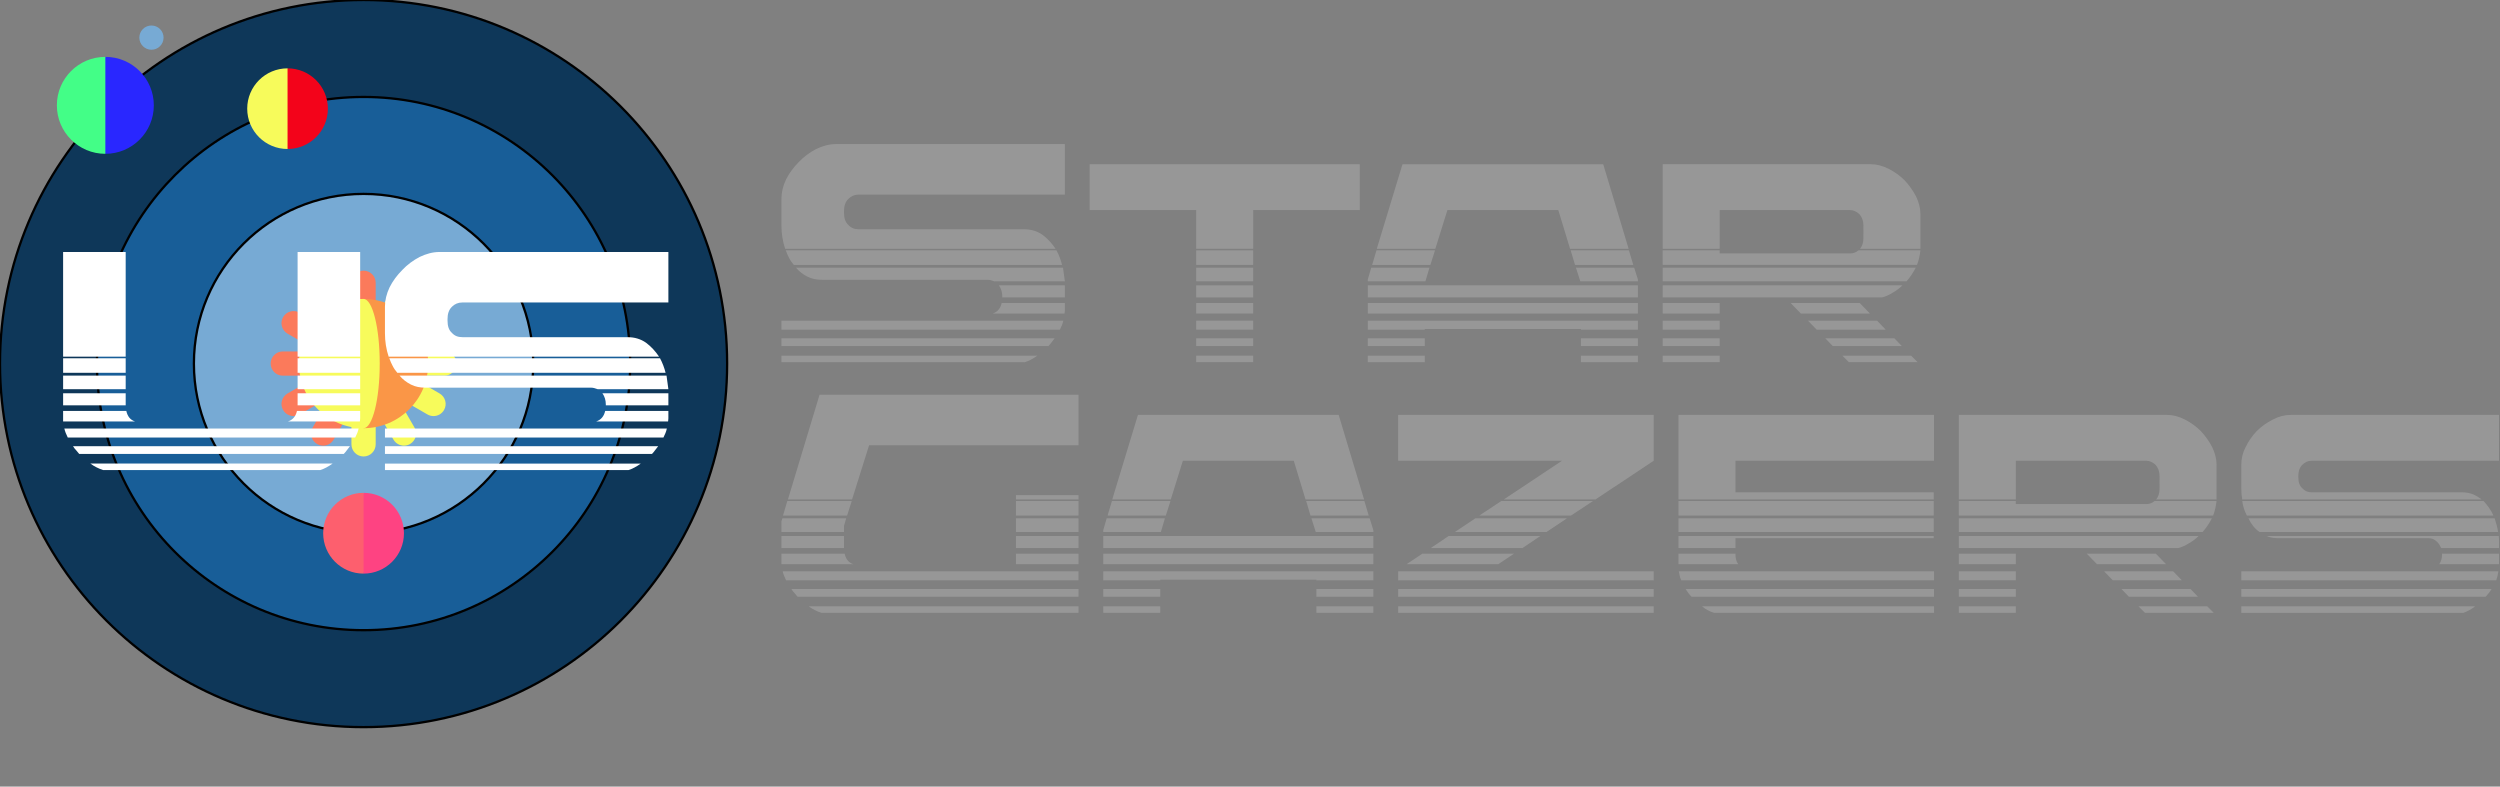 <svg id="ussg-logo" viewBox="0 0 410 129" xmlns="http://www.w3.org/2000/svg" xmlns:svg="http://www.w3.org/2000/svg">
    <rect x="0" y="0" width="410" height="129" fill="#808080" stroke="none"/>
    <g id="solarsystem" transform="scale(0.265)">
        <circle style="fill:#0e3759;stroke-width:1.428;stroke:#000000;stroke-opacity:1" cx="225" cy="225" r="225" />
        <circle style="fill:#185e98;stroke-width:1.428;stroke:#000000;stroke-opacity:1" cx="225" cy="225" r="165" />
        <circle style="mix-blend-mode:multiply;fill:#77aad4;stroke-width:1.428;stroke:#000000;stroke-opacity:1" cx="225" cy="225" r="105" />
        <circle class="moon" style="fill:#77aad4" cx="93.728" cy="23.281" r="7.5" />
    </g>
    <g id="planets">
        <path class="sunrays1" style="fill:#fb7a5b" d="m 225,167.5 c -4.142,0 -7.5,3.358 -7.5,7.5 v 22.01 l -11.005,-19.061 c -2.071,-3.588 -6.658,-4.816 -10.245,-2.745 -3.587,2.071 -4.816,6.658 -2.745,10.245 l 11.005,19.061 -19.061,-11.005 c -3.587,-2.072 -8.174,-0.843 -10.245,2.745 -2.071,3.587 -0.842,8.174 2.745,10.245 L 197.01,217.5 H 175 c -4.142,0 -7.5,3.358 -7.5,7.5 0,4.142 3.358,7.5 7.5,7.5 h 22.01 l -19.061,11.005 c -3.587,2.071 -4.816,6.658 -2.745,10.245 1.389,2.406 3.91,3.751 6.502,3.751 1.272,0 2.562,-0.324 3.743,-1.006 l 19.061,-11.005 -11.005,19.061 c -2.071,3.587 -0.842,8.174 2.745,10.245 1.181,0.682 2.471,1.006 3.743,1.006 2.592,0 5.113,-1.345 6.502,-3.751 l 25,-43.301 1.005,-3.75 v -50 c 0,-4.142 -3.358,-7.5 -7.5,-7.5 z" transform="scale(0.265)" />
        <path class="sunrays2" style="fill:#f7fb5b" d="m 282.5,225 c 0,-4.142 -3.358,-7.5 -7.5,-7.5 h -22.01 l 19.061,-11.005 c 3.587,-2.071 4.816,-6.658 2.745,-10.245 -2.071,-3.588 -6.658,-4.816 -10.245,-2.745 l -19.061,11.005 11.005,-19.061 c 2.071,-3.587 0.842,-8.174 -2.745,-10.245 -3.587,-2.072 -8.174,-0.842 -10.245,2.745 l -25,43.301 -1.005,3.75 v 50 c 0,4.142 3.358,7.5 7.5,7.5 4.142,0 7.5,-3.358 7.5,-7.5 v -22.01 l 11.005,19.061 c 1.389,2.406 3.91,3.751 6.502,3.751 1.272,0 2.562,-0.324 3.743,-1.006 3.587,-2.071 4.816,-6.658 2.745,-10.245 l -11.005,-19.061 19.061,11.005 c 1.181,0.682 2.471,1.006 3.743,1.006 2.592,0 5.113,-1.345 6.502,-3.751 2.071,-3.587 0.842,-8.174 -2.745,-10.245 L 252.99,232.5 H 275 c 4.142,0 7.5,-3.358 7.5,-7.5 z" transform="scale(0.265)" />
        <path class="sun1" style="fill:#fa9647" d="m 225,185 v 80 c 22.091,0 40,-17.909 40,-40 0,-22.091 -17.909,-40 -40,-40 z" transform="scale(0.265)" />
        <path class="sun2" style="fill:#f7fb5b" d="m 235,225 c 0,-22.091 -4.477,-40 -10,-40 -22.091,0 -40,17.909 -40,40 0,22.091 17.909,40 40,40 5.523,0 10,-17.909 10,-40 z" transform="scale(0.265)" />
        <path class="earth1" style="fill:#2927ff" d="m 65.194,35.194 -10,30 10,30 c 16.569,0 30,-13.432 30,-30 0,-16.568 -13.432,-30 -30,-30 z" transform="scale(0.265)" />
        <path class="earth2" style="fill:#43fe87" d="m 35.194,65.194 c 0,16.568 13.431,30 30,30 v -60 c -16.569,0 -30,13.431 -30,30 z" transform="scale(0.265)" />
        <path class="venus1" style="fill:#f3031a" d="m 47.157,11.207 -2.646,6.615 2.646,6.615 c 3.653,0 6.615,-2.961 6.615,-6.615 0,-3.653 -2.961,-6.615 -6.615,-6.615 z" />
        <path class="venus2" style="fill:#f7fb5b" d="m 40.543,17.821 c 0,3.653 2.961,6.615 6.615,6.615 V 11.207 c -3.653,0 -6.615,2.961 -6.615,6.615 z" />
        <path class="mercury1" style="fill:#fe4382" d="m 225,305 -10,25 10,25 c 13.807,0 25,-11.193 25,-25 0,-13.807 -11.193,-25 -25,-25 z" transform="scale(0.265)" />
        <path class="mercury2" style="fill:#fd5f6e" d="m 200,330 c 0,13.807 11.193,25 25,25 v -50 c -13.807,0 -25,11.193 -25,25 z" transform="scale(0.265)" />
    </g>
    <g id="logotext" transform="translate(148.55,-20.472)">
        <g class="us">
            <path style="fill:#fff;" class="s" d="m -45.591,75.77 c 1.118,0 2.134,0.305 2.997,0.914 0.813,0.61 1.524,1.372 2.134,2.286 h -44.348 c -0.406,-1.219 -0.61,-2.489 -0.61,-3.861 v -4.369 c 0,-1.016 0.254,-2.083 0.762,-3.15 0.508,-1.016 1.219,-1.981 2.083,-2.845 0.813,-0.864 1.778,-1.575 2.845,-2.134 1.067,-0.508 2.134,-0.813 3.251,-0.813 h 37.541 v 8.28 h -33.782 c -0.711,0 -1.27,0.254 -1.727,0.711 -0.508,0.508 -0.711,1.168 -0.711,2.032 v 0.203 c 0,0.914 0.203,1.575 0.711,2.032 0.457,0.508 1.016,0.711 1.727,0.711 z m 5.283,3.454 c 0.406,0.762 0.711,1.575 0.914,2.388 h -43.993 c -0.305,-0.356 -0.559,-0.711 -0.762,-1.118 -0.203,-0.406 -0.406,-0.813 -0.559,-1.27 z m 1.067,2.845 c 0.102,0.762 0.203,1.524 0.305,2.235 h -11.582 c -0.406,-0.152 -0.762,-0.254 -1.067,-0.254 h -27.178 c -0.914,0 -1.676,-0.152 -2.388,-0.508 -0.711,-0.356 -1.372,-0.864 -1.88,-1.473 z m 0.051,8.687 c -0.102,0.508 -0.305,0.965 -0.559,1.473 h -45.669 v -1.473 z m -1.422,2.896 c -0.203,0.254 -0.356,0.457 -0.508,0.66 -0.152,0.203 -0.305,0.406 -0.508,0.61 h -43.79 v -1.27 z m -2.845,2.845 c -0.711,0.508 -1.372,0.864 -2.032,1.067 h -39.929 v -1.067 z m -5.74,-9.703 c 0,-0.711 -0.203,-1.321 -0.559,-1.829 h 10.82 v 1.981 h -10.262 z m -1.575,2.794 c 0.762,-0.254 1.27,-0.813 1.473,-1.727 h 10.363 v 1.219 c 0,0.254 -0.051,0.406 -0.051,0.508 z" />
            <path style="fill:#fff;" class="u" d="m -127.938,61.8 v 17.17 h -10.262 v -17.17 z m 38.456,0 v 17.17 h -10.262 v -17.17 z m -47.955,30.429 c -0.254,-0.508 -0.457,-1.016 -0.559,-1.473 h 48.26 c -0.102,0.508 -0.305,0.965 -0.559,1.473 z m 1.88,2.692 -0.508,-0.61 c -0.203,-0.203 -0.356,-0.406 -0.508,-0.66 h 45.415 c -0.203,0.254 -0.356,0.457 -0.508,0.66 -0.152,0.203 -0.305,0.406 -0.508,0.61 z m 3.912,2.642 c -0.762,-0.254 -1.473,-0.61 -2.083,-1.067 h 39.726 c -0.711,0.508 -1.372,0.864 -2.032,1.067 z m 31.902,-15.951 v -2.388 h 10.262 v 2.388 z m -38.456,0 v -2.388 h 10.262 v 2.388 z m 38.456,2.692 v -2.235 h 10.262 v 2.235 z m -38.456,0 v -2.235 h 10.262 v 2.235 z m 38.456,2.642 v -1.981 h 10.262 v 1.981 z m -38.456,0 v -1.981 h 10.262 v 1.981 z m 36.881,2.642 c 0.762,-0.254 1.27,-0.813 1.473,-1.727 h 10.363 v 1.219 c 0,0.254 -0.051,0.406 -0.051,0.508 z m -26.518,-1.727 c 0.203,0.914 0.66,1.473 1.422,1.727 h -11.786 v -0.508 -1.219 z" />
        </g>
        <g class="star">
            <path style="fill:rgb(151, 151, 151);" class="r" d="m 157.049,57.413 c 0,-0.762 -0.254,-1.372 -0.66,-1.829 -0.457,-0.406 -0.965,-0.66 -1.524,-0.66 h -21.387 v 6.35 h -9.347 v -13.868 h 34.138 c 0.965,0 1.93,0.254 2.946,0.762 0.965,0.508 1.829,1.118 2.591,1.88 0.762,0.813 1.372,1.676 1.88,2.642 0.457,0.965 0.711,1.93 0.711,2.845 v 5.74 h -9.906 c 0.356,-0.406 0.559,-1.016 0.559,-1.727 z m 8.585,6.96 c -0.457,0.864 -0.965,1.626 -1.524,2.235 h -39.98 v -2.235 z m 0.762,-2.845 c -0.051,0.406 -0.102,0.813 -0.203,1.219 -0.102,0.406 -0.203,0.813 -0.356,1.168 h -41.707 v -2.388 h 9.347 v 0.508 h 21.387 c 0.508,0 0.965,-0.152 1.372,-0.508 z m -2.946,5.74 c -0.508,0.508 -1.067,0.914 -1.626,1.219 -0.559,0.356 -1.118,0.61 -1.727,0.762 h -35.966 v -1.981 z m -16.662,4.623 -1.676,-1.727 h 11.328 l 1.676,1.727 z m 2.591,2.642 -1.422,-1.473 h 11.328 l 1.422,1.473 z m -25.248,-2.642 v -1.727 h 9.347 v 1.727 z m 27.889,5.334 -1.219,-1.27 h 11.328 l 1.219,1.27 z m -27.889,-2.692 v -1.473 h 9.347 v 1.473 z m 30.531,5.334 -1.067,-1.067 h 11.278 l 1.067,1.067 z m -30.531,-2.642 v -1.27 h 9.347 v 1.27 z m 0,2.642 v -1.067 h 9.347 v 1.067 z" />
            <path style="fill:rgb(151, 151, 151);" class="a" d="m 81.459,47.406 h 32.918 l 4.166,13.868 h -9.601 l -1.93,-6.35 H 88.825 l -1.981,6.35 h -9.601 z m -5.69,21.844 v -1.981 h 44.298 v 1.981 z m 0,2.642 v -1.727 h 44.298 v 1.727 z m 34.95,2.54 H 85.116 v 0.102 h -9.347 v -1.473 h 44.298 v 1.473 h -9.347 z m -34.239,-10.516 0.711,-2.388 h 9.601 l -0.762,2.388 z m 33.274,0 -0.711,-2.388 h 9.55 l 0.711,2.388 z m 10.312,2.388 v 0.305 h -9.449 l -0.711,-2.235 h 9.55 z m -44.298,0.305 v -0.305 l 0.559,-1.93 h 9.55 l -0.66,2.235 z m 34.95,10.617 v -1.27 h 9.347 v 1.27 z m -34.95,0 v -1.27 h 9.347 v 1.27 z m 0,2.642 v -1.067 h 9.347 v 1.067 z m 34.95,0 v -1.067 h 9.347 v 1.067 z" />
            <path style="fill:rgb(151, 151, 151);" class="t" d="m 47.626,61.274 v -6.35 h -17.475 v -7.518 h 44.298 v 7.518 h -17.475 v 6.35 z m 0,2.642 v -2.388 h 9.347 v 2.388 z m 0,2.692 v -2.235 h 9.347 v 2.235 z m 0,2.642 v -1.981 h 9.347 v 1.981 z m 0,2.642 v -1.727 h 9.347 v 1.727 z m 0,2.642 v -1.473 h 9.347 v 1.473 z m 0,2.692 v -1.27 h 9.347 v 1.27 z m 0,2.642 v -1.067 h 9.347 v 1.067 z" />
            <path style="fill:rgb(151, 151, 151);" class="s" d="m 19.432,58.074 c 1.118,0 2.134,0.305 2.997,0.914 0.813,0.61 1.524,1.372 2.134,2.286 h -44.348 c -0.406,-1.219 -0.61,-2.489 -0.61,-3.861 v -4.369 c 0,-1.016 0.254,-2.083 0.762,-3.15 0.508,-1.016 1.219,-1.981 2.083,-2.845 0.813,-0.864 1.778,-1.575 2.845,-2.134 1.067,-0.508 2.134,-0.813 3.251,-0.813 h 37.541 v 8.28 H -7.695 c -0.711,0 -1.27,0.254 -1.727,0.711 -0.508,0.508 -0.711,1.168 -0.711,2.032 v 0.203 c 0,0.914 0.203,1.575 0.711,2.032 0.457,0.508 1.016,0.711 1.727,0.711 z m 5.283,3.454 c 0.406,0.762 0.711,1.575 0.914,2.388 h -43.993 c -0.305,-0.356 -0.559,-0.711 -0.762,-1.118 -0.203,-0.406 -0.406,-0.813 -0.559,-1.27 z m 1.067,2.845 c 0.102,0.762 0.203,1.524 0.305,2.235 h -11.582 c -0.406,-0.152 -0.762,-0.254 -1.067,-0.254 h -27.178 c -0.914,0 -1.676,-0.152 -2.388,-0.508 -0.711,-0.356 -1.372,-0.864 -1.88,-1.473 z m 0.051,8.687 c -0.102,0.508 -0.305,0.965 -0.559,1.473 h -45.669 v -1.473 z m -1.422,2.896 c -0.203,0.254 -0.356,0.457 -0.508,0.66 -0.152,0.203 -0.305,0.406 -0.508,0.61 h -43.79 v -1.27 z m -2.845,2.845 c -0.711,0.508 -1.372,0.864 -2.032,1.067 h -39.929 v -1.067 z m -5.74,-9.703 c 0,-0.711 -0.203,-1.321 -0.559,-1.829 h 10.82 v 1.981 h -10.262 z m -1.575,2.794 c 0.762,-0.254 1.27,-0.813 1.473,-1.727 h 10.363 v 1.219 c 0,0.254 -0.051,0.406 -0.051,0.508 z" />
        </g>
        <g class="gazers">
            <path style="fill:rgb(151, 151, 151);" class="s" d="m 255.245,101.214 c 0.61,0 1.219,0.102 1.727,0.305 0.508,0.203 1.016,0.508 1.473,0.864 h -39.268 c -0.102,-0.508 -0.152,-1.118 -0.152,-1.778 v -3.962 c 0,-0.914 0.203,-1.88 0.711,-2.845 0.457,-0.965 1.067,-1.829 1.829,-2.642 0.762,-0.762 1.626,-1.372 2.642,-1.88 0.965,-0.508 1.93,-0.762 2.946,-0.762 h 34.138 v 7.518 h -30.734 c -0.61,0 -1.118,0.254 -1.524,0.66 -0.457,0.457 -0.66,1.067 -0.66,1.829 v 0.203 c 0,0.813 0.203,1.422 0.66,1.829 0.406,0.457 0.914,0.66 1.524,0.66 z m 3.505,1.422 c 0.66,0.711 1.219,1.473 1.626,2.388 h -40.437 c -0.406,-0.762 -0.66,-1.575 -0.762,-2.388 z m 1.829,2.845 c 0.254,0.813 0.457,1.524 0.559,2.235 h -39.116 c -0.762,-0.508 -1.372,-1.27 -1.829,-2.235 z m 0.61,8.687 c -0.102,0.61 -0.203,1.067 -0.356,1.473 h -41.808 v -1.473 z m -1.118,2.896 c -0.152,0.254 -0.305,0.457 -0.457,0.66 l -0.508,0.61 h -40.081 v -1.27 z m -2.692,2.845 c -0.61,0.457 -1.219,0.813 -1.93,1.067 h -36.424 v -1.067 z m 3.912,-10.566 v 1.016 h -9.5 c -0.203,-0.508 -0.457,-0.864 -0.813,-1.168 -0.356,-0.305 -0.762,-0.457 -1.219,-0.457 h -24.689 c -0.762,0 -1.372,-0.102 -1.88,-0.356 h 38.049 c 0,0.203 0.051,0.356 0.051,0.508 z m -9.347,2.083 v -0.152 h 9.347 v 1.727 h -9.804 c 0.305,-0.457 0.457,-0.965 0.457,-1.575 z" />
            <path style="fill:rgb(151, 151, 151);" class="r" d="m 205.614,98.521 c 0,-0.762 -0.254,-1.372 -0.66,-1.829 -0.457,-0.406 -0.965,-0.66 -1.524,-0.66 h -21.387 v 6.35 h -9.347 V 88.514 h 34.138 c 0.965,0 1.93,0.254 2.946,0.762 0.965,0.508 1.829,1.118 2.591,1.88 0.762,0.813 1.372,1.676 1.88,2.642 0.457,0.965 0.711,1.93 0.711,2.845 v 5.74 h -9.906 c 0.356,-0.406 0.559,-1.016 0.559,-1.727 z m 8.585,6.96 c -0.457,0.864 -0.965,1.626 -1.524,2.235 h -39.98 v -2.235 z m 0.762,-2.845 c -0.051,0.406 -0.102,0.813 -0.203,1.219 -0.102,0.406 -0.203,0.813 -0.356,1.168 h -41.707 v -2.388 h 9.347 v 0.508 h 21.387 c 0.508,0 0.965,-0.152 1.372,-0.508 z m -2.946,5.74 c -0.508,0.508 -1.067,0.914 -1.626,1.219 -0.559,0.356 -1.118,0.61 -1.727,0.762 h -35.966 v -1.981 z m -16.662,4.623 -1.676,-1.727 h 11.328 l 1.676,1.727 z m 2.591,2.642 -1.422,-1.473 h 11.328 l 1.422,1.473 z m -25.248,-2.642 v -1.727 h 9.347 v 1.727 z m 27.889,5.334 -1.219,-1.27 h 11.328 l 1.219,1.27 z m -27.889,-2.692 v -1.473 h 9.347 v 1.473 z m 30.531,5.334 -1.067,-1.067 h 11.278 l 1.067,1.067 z m -30.531,-2.642 v -1.27 h 9.347 v 1.27 z m 0,2.642 v -1.067 h 9.347 v 1.067 z" />
            <path style="fill:rgb(151, 151, 151);" class="e" d="m 136.069,96.032 v 5.182 h 32.512 v 1.168 h -41.859 V 88.514 h 41.91 v 7.518 z m -9.347,8.992 v -2.388 h 41.859 v 2.388 z m 0,2.692 v -2.235 h 41.859 v 2.235 z m 0.457,7.925 c -0.102,-0.203 -0.203,-0.457 -0.254,-0.711 -0.051,-0.203 -0.102,-0.457 -0.152,-0.762 h 41.859 v 1.473 z m 1.676,2.692 c -0.356,-0.356 -0.66,-0.762 -0.965,-1.27 h 40.742 v 1.27 z m 3.708,2.642 c -0.711,-0.203 -1.372,-0.559 -1.981,-1.067 h 38.049 v 1.067 z m 3.505,-12.243 v 1.626 h -9.347 v -1.981 h 41.859 v 0.356 z m 0,2.692 c 0,0.66 0.152,1.168 0.457,1.575 h -9.804 v -1.727 h 9.347 z" />
            <path style="fill:rgb(151, 151, 151);" class="z" d="m 122.657,96.032 -9.55,6.35 h -15.037 l 9.55,-6.35 H 80.747 v -7.518 h 41.91 z m -41.91,19.609 v -1.473 h 41.91 v 1.473 z m 0,2.692 v -1.27 h 41.91 v 1.27 z m 0,2.642 v -1.067 h 41.91 v 1.067 z m 13.31,-15.951 3.607,-2.388 h 15.037 l -3.607,2.388 z m -4.013,2.692 3.353,-2.235 h 15.037 l -3.353,2.235 z m -3.962,2.642 2.946,-1.981 h 15.037 l -2.946,1.981 z m -3.962,2.642 2.591,-1.727 h 15.037 l -2.591,1.727 z" />
            <path style="fill:rgb(151, 151, 151);" class="a" d="m 38.075,88.514 h 32.918 l 4.166,13.868 h -9.601 l -1.93,-6.35 H 45.441 l -1.981,6.35 h -9.601 z m -5.69,21.844 v -1.981 h 44.298 v 1.981 z m 0,2.642 v -1.727 h 44.298 v 1.727 z m 34.95,2.54 H 41.733 v 0.102 h -9.347 v -1.473 h 44.298 v 1.473 h -9.347 z m -34.239,-10.516 0.711,-2.388 h 9.601 l -0.762,2.388 z m 33.274,0 -0.711,-2.388 h 9.55 l 0.711,2.388 z m 10.312,2.388 v 0.305 h -9.449 l -0.711,-2.235 h 9.55 z m -44.298,0.305 v -0.305 l 0.559,-1.93 h 9.55 l -0.66,2.235 z m 34.95,10.617 v -1.27 h 9.347 v 1.27 z m -34.95,0 v -1.27 h 9.347 v 1.27 z m 0,2.642 v -1.067 h 9.347 v 1.067 z m 34.95,0 v -1.067 h 9.347 v 1.067 z" />
            <path style="fill:rgb(151, 151, 151);" class="g" d="m -6.019,93.492 -2.794,8.89 H -19.329 l 5.186,-17.17 h 42.469 v 8.28 z m -13.614,22.149 c -0.254,-0.508 -0.457,-1.016 -0.559,-1.473 h 48.514 v 1.473 z m 1.88,2.692 -0.508,-0.61 c -0.203,-0.203 -0.356,-0.406 -0.508,-0.66 h 47.092 v 1.27 z m 3.912,2.642 c -0.762,-0.254 -1.473,-0.61 -2.083,-1.067 h 44.247 v 1.067 z m -6.299,-15.951 0.711,-2.388 h 10.566 l -0.762,2.388 z m 38.202,0 v -2.388 h 10.262 v 2.388 z m -28.194,1.676 v 1.016 h -10.262 v -1.727 l 0.152,-0.508 h 10.465 z m 28.194,1.016 v -2.235 h 10.262 v 2.235 z m -38.456,2.642 v -1.981 h 10.262 v 1.981 z m 38.456,0 v -1.981 h 10.262 v 1.981 z m -28.092,0.914 c 0.203,0.914 0.66,1.473 1.422,1.727 H -20.395 v -0.508 -1.219 z m 28.092,1.727 v -1.727 h 10.262 v 1.727 z m 10.262,-11.328 v 0.711 h -10.262 v -0.711 z" />
        </g>
    </g>
</svg>